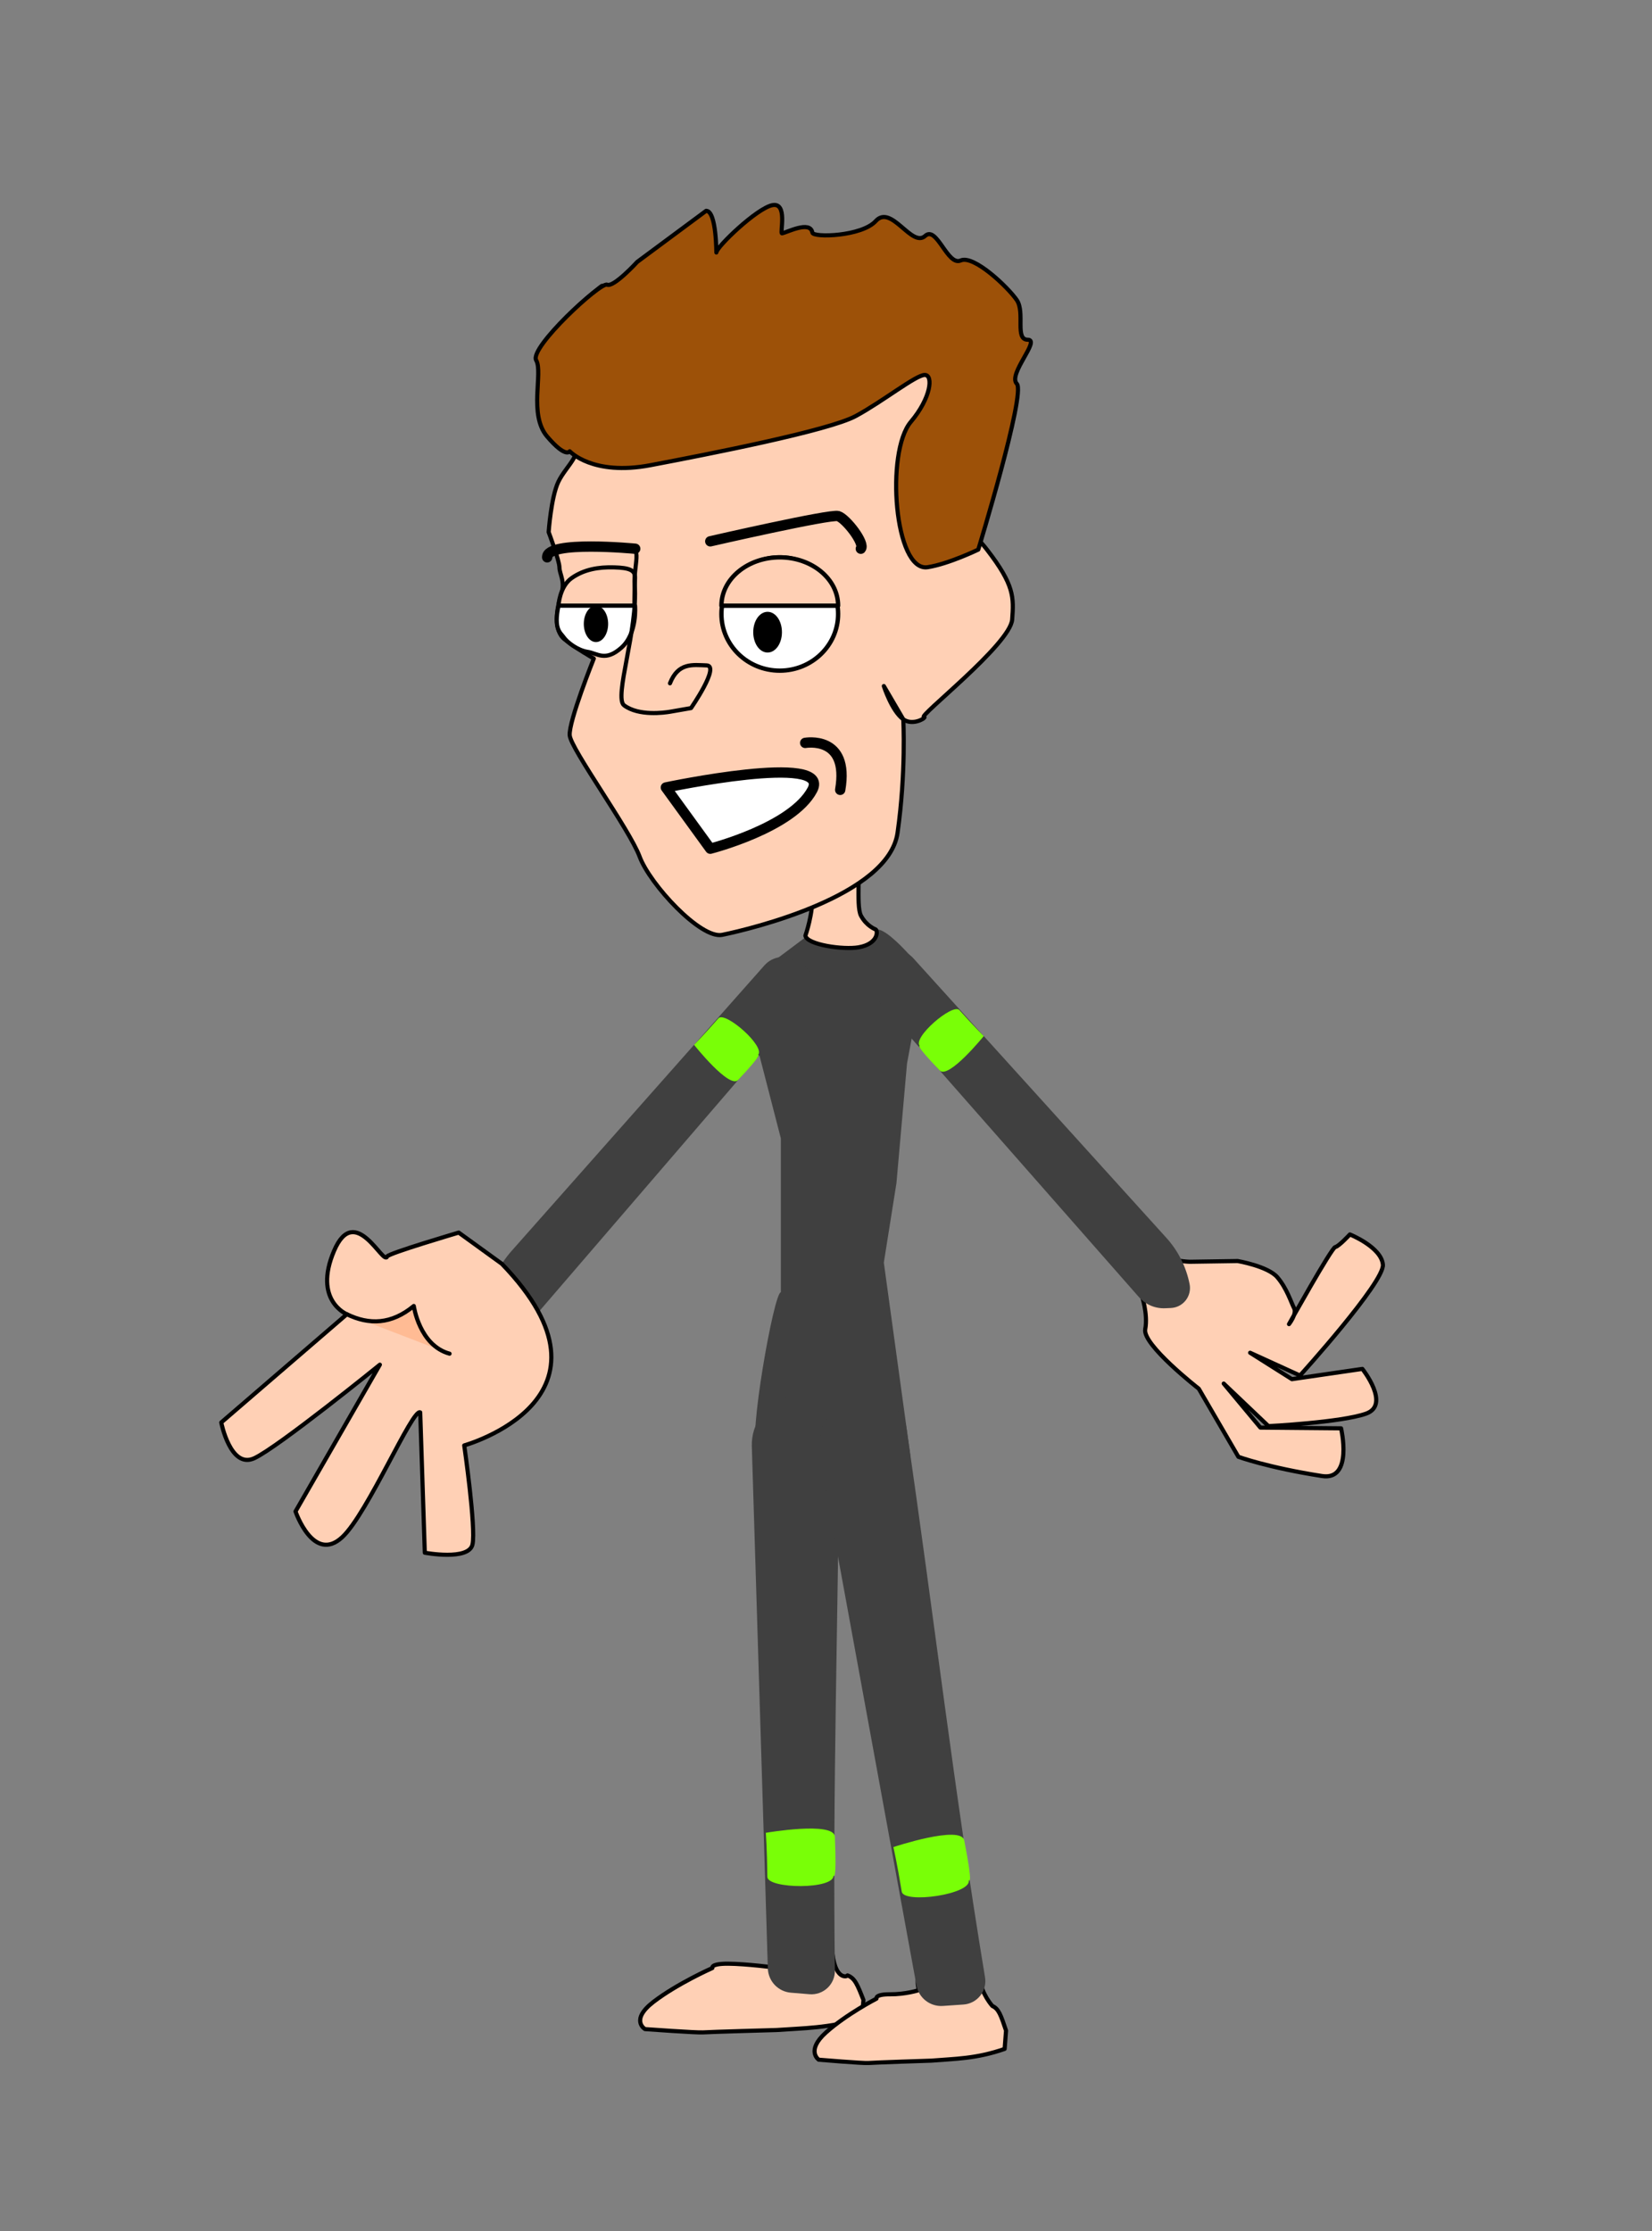 <?xml version="1.0" encoding="UTF-8" standalone="no"?><!DOCTYPE svg PUBLIC "-//W3C//DTD SVG 1.1//EN" "http://www.w3.org/Graphics/SVG/1.1/DTD/svg11.dtd"><svg width="100%" height="100%" viewBox="0 0 800 1080" version="1.1" xmlns="http://www.w3.org/2000/svg" xmlns:xlink="http://www.w3.org/1999/xlink" xml:space="preserve" xmlns:serif="http://www.serif.com/" style="fill-rule:evenodd;clip-rule:evenodd;stroke-linecap:round;stroke-linejoin:round;stroke-miterlimit:1.5;"><rect x="0" y="0" width="800" height="1080" fill="#808080" stroke="none"/><path id="Lhand" d="M552.811,626.789c0,0 -3.908,-7.815 -0.711,-12.788c3.197,-4.973 3.553,-7.46 11.367,-5.329c7.815,2.132 12.796,2.132 12.796,2.132l23.082,-0.355c0,0 14.564,2.486 19.182,7.814c4.618,5.329 6.75,12.354 8.171,15.058c1.421,2.704 -2.487,7.677 -2.487,7.677c0,0 20.603,-36.944 22.379,-37.299c1.776,-0.355 7.105,-6.125 7.105,-6.125c0,0 15.274,6.125 15.985,14.651c0.71,8.525 -40.141,53.639 -40.141,53.639l-24.155,-11.012l20.248,12.788l34.102,-4.973c0,0 13.853,17.406 1.776,21.668c-12.078,4.263 -47.245,6.039 -47.245,6.039l-21.669,-20.603l17.761,21.314l39.075,0.355c0,0 5.951,25.456 -9.236,23.09c-26.312,-4.101 -40.496,-9.308 -40.496,-9.308l-19.182,-32.964c0,0 -27.352,-21.314 -25.931,-28.774c1.421,-7.459 -1.776,-16.695 -1.776,-16.695Z" style="fill:#ffd0b5;stroke:#000;stroke-width:2px;"/><path id="Rfoot" d="M375.414,952.483c-1.209,-6.087 -9.05,-13.201 9.578,-15.869c12.032,-1.722 17.447,-1.82 17.944,6.502c0.946,15.829 7.479,13.808 7.479,13.151c3.549,1.314 4.823,4.493 7.715,11.903l-0.795,8.866c-16.069,4.832 -28.316,4.748 -41.356,5.684c0,0 -32.608,0.909 -35.525,1.137c-2.916,0.227 -28.096,-1.592 -28.096,-1.592c0,0 -7.428,-4.319 4.104,-13.186c11.533,-8.866 28.499,-16.369 28.499,-16.369c0,0 -1.06,-2.164 7.688,-2.105c8.749,0.059 22.765,1.878 22.765,1.878Z" style="fill:#ffd0b5;stroke:#000;stroke-width:2px;"/><path id="Lfoot" d="M444.901,963.431c-1.036,-6.088 -2.107,-9.337 13.868,-12.004c10.318,-1.723 14.842,-1.551 15.777,6.729c0.812,7.176 6.024,12.924 6.024,12.924c3.044,1.313 4.136,4.492 6.617,11.902l-0.682,8.867c-13.781,4.832 -24.283,4.748 -35.466,5.683c0,0 -27.963,0.91 -30.464,1.137c-2.501,0.228 -24.095,-1.591 -24.095,-1.591c0,0 -6.37,-4.32 3.52,-13.186c9.89,-8.867 24.44,-16.369 24.44,-16.369c0,0 -0.91,-2.164 6.593,-2.105c7.502,0.059 13.868,-1.987 13.868,-1.987Z" style="fill:#ffd0b5;stroke:#000;stroke-width:2px;"/><path d="M389.782,453.928c0,0 29.554,6.7 32.68,-2.233c3.126,-8.934 25.008,18.824 25.008,18.824l-8.241,44.349l-5.115,57.865l-6.109,38.491l12.858,93.5c0,0 -25.983,13.512 -74.1,-4.167c-4.844,-1.78 7.948,-74.975 11.367,-74.975l0,-74.526l-14.209,-55.012l9.662,-29.978l16.199,-12.138Z" style="fill:#404040;"/><path d="M390.023,452.932c0,0 3.824,-10.731 3.367,-20.006c-0.457,-9.276 -0.473,-18.006 8.902,-18.188c9.374,-0.182 8.283,1.455 11.739,2.183c3.455,0.727 0.182,21.279 2.91,26.371c2.728,5.093 7.093,6.631 7.093,6.631c1.243,0.828 1.129,6.999 -8.184,8.647c-7.419,1.313 -25.131,-1.229 -25.827,-5.638Z" style="fill:#ffd0b5;stroke:#000;stroke-width:2px;"/><path d="M236.466,628.37c1.632,-8.436 5.499,-16.28 11.196,-22.712c25.347,-28.618 98.814,-111.565 122.509,-138.318c4.212,-4.755 11.373,-5.47 16.441,-1.641c0.813,0.614 1.638,1.238 2.456,1.856c2.505,1.892 4.115,4.736 4.449,7.857c0.334,3.121 -0.638,6.241 -2.685,8.621c-26.005,30.221 -108.504,126.096 -129.824,150.874c-3.2,3.719 -7.929,5.766 -12.832,5.554c-0.783,-0.034 -1.591,-0.068 -2.403,-0.104c-2.892,-0.125 -5.586,-1.503 -7.379,-3.775c-1.794,-2.272 -2.509,-5.212 -1.959,-8.054c0.01,-0.053 0.021,-0.105 0.031,-0.158Z" style="fill:#404040;"/><path d="M336.115,505.791c0,0 17.102,21.575 21.366,17c12.816,-13.749 9.538,-12.011 9.538,-12.011c4.059,-3.983 -15.921,-21.476 -19.097,-17.848c-7.46,8.525 -11.807,12.859 -11.807,12.859Z" style="fill:#79ff07;"/><path d="M381.942,676.097c-10.813,2.912 -18.207,12.874 -17.864,24.067c1.677,54.604 6.453,210.189 7.758,252.722c0.19,6.186 4.994,11.244 11.163,11.751c2.892,0.239 6.042,0.498 9.017,0.742c3.194,0.263 6.35,-0.835 8.691,-3.023c2.341,-2.189 3.649,-5.264 3.602,-8.468c-1.219,-88.336 1.689,-171.64 2.155,-260.223c0.026,-5.161 -2.437,-10.018 -6.615,-13.047c-4.634,-3.336 -10.336,-4.991 -17.333,-4.612c-0.194,0.011 -0.386,0.041 -0.573,0.092l-0.001,-0.001Z" style="fill:#404040;"/><path d="M370.853,887.241c0,0 33.111,-5.727 33.437,1.912c0.979,22.961 -0.687,18.709 -0.687,18.709c0.606,6.933 -31.932,6.597 -31.999,0.706c-0.156,-13.839 -0.751,-21.327 -0.751,-21.327Z" style="fill:#79ff07;"/><path d="M411.359,677.591c-10.557,4.632 -16.546,15.911 -14.47,27.251c10.151,55.443 39.114,213.641 46.917,256.263c1.115,6.088 6.622,10.369 12.797,9.946c3.184,-0.217 6.691,-0.457 9.97,-0.682c3.197,-0.218 6.153,-1.777 8.14,-4.292c1.987,-2.514 2.819,-5.751 2.292,-8.912c-14.907,-89.905 -24.805,-175.295 -38.025,-265.71c-0.734,-5.012 -3.796,-9.382 -8.257,-11.782c-5.331,-2.873 -11.536,-3.769 -18.805,-2.26c-0.192,0.04 -0.379,0.1 -0.558,0.178c-0.001,-0.001 -0.001,-0.001 -0.001,0Z" style="fill:#404040;"/><path d="M432.627,894.149c0,0 32.808,-10.933 34.318,-3.21c4.537,23.212 2.185,19.142 2.185,19.142c1.686,6.962 -31.474,11.637 -32.45,5.653c-2.293,-14.058 -4.053,-21.585 -4.053,-21.585Z" style="fill:#79ff07;"/><path d="M576.079,621.623c-1.651,-8.347 -5.54,-16.089 -11.251,-22.397c-25.395,-28.049 -98.941,-109.283 -122.554,-135.364c-4.196,-4.635 -11.222,-5.335 -16.25,-1.619c-0.756,0.559 -1.525,1.127 -2.29,1.692c-2.558,1.891 -4.207,4.768 -4.545,7.931c-0.338,3.164 0.666,6.324 2.767,8.712c26.309,29.912 108.338,123.173 129.564,147.305c3.197,3.634 7.866,5.628 12.702,5.424c0.896,-0.038 1.824,-0.077 2.757,-0.117c2.826,-0.119 5.459,-1.468 7.209,-3.691c1.749,-2.223 2.44,-5.1 1.891,-7.875l0,-0.001Z" style="fill:#404040;"/><path d="M476.4,501.555c0,0 -17.102,21.106 -21.366,16.631c-12.816,-13.452 -9.539,-11.751 -9.539,-11.751c-4.059,-3.897 15.922,-21.01 19.097,-17.46c7.461,8.339 11.808,12.58 11.808,12.58Z" style="fill:#79ff07;"/><path id="Rhand" d="M243.011,611.785l-20.869,-15.097c0,0 -34.087,10.041 -34.635,11.545c-1.776,4.885 -15.541,-26.642 -25.754,-2.664c-10.212,23.978 6.217,30.638 6.217,30.638l-60.833,52.396c0,0 4.441,22.646 15.986,17.317c11.544,-5.328 60.832,-45.291 60.832,-45.291l-40.851,71.045c0,0 8.684,25.419 22.646,12.433c12.336,-11.473 33.991,-62.532 37.743,-60.388l2.22,67.937c0,0 21.313,3.996 23.089,-3.997c1.777,-7.992 -3.996,-47.955 -3.996,-47.955c0,0 81.258,-22.646 18.205,-87.919Z" style="fill:#ffd0b5;"/><path d="M167.97,636.207c10.805,5.256 21.61,4.958 32.414,-3.996c0,0 2.665,19.093 17.318,23.09" style="fill:#ffbb94;stroke:#000;stroke-width:2px;"/><path d="M243.011,611.785l-20.869,-15.097c0,0 -34.087,10.041 -34.635,11.545c-1.776,4.885 -15.541,-26.642 -25.754,-2.664c-10.212,23.978 6.217,30.638 6.217,30.638l-60.833,52.396c0,0 4.441,22.646 15.986,17.317c11.544,-5.328 60.832,-45.291 60.832,-45.291l-40.851,71.045c0,0 8.684,25.419 22.646,12.433c12.336,-11.473 33.991,-62.532 37.743,-60.388l2.22,67.937c0,0 21.313,3.996 23.089,-3.997c1.777,-7.992 -3.996,-47.955 -3.996,-47.955c0,0 81.258,-22.646 18.205,-87.919Z" style="fill:none;stroke:#000;stroke-width:2px;"/><path d="M287.561,318.788c0,0 -12.246,30.527 -11.674,37.188c0.573,6.66 28.88,45.341 33.875,58.748c4.996,13.407 29.574,39.955 39.963,37.829c14.439,-2.955 80.582,-18.989 84.921,-49.399c4.184,-29.324 2.775,-54.949 2.775,-54.949l-9.416,-16.096c0,0 3.858,12.112 9.416,16.096c4.848,3.474 11.628,-1.11 10.049,-1.11c-3.388,0 41.786,-35.204 42.68,-47.178c0.799,-10.702 1.11,-16.652 -12.211,-33.858c-13.321,-17.206 -11.101,1.665 -11.101,1.665c0,0 36.633,-80.48 22.202,-85.476c-14.431,-4.995 -23.867,-1.665 -23.867,-1.665c0,0 33.858,-29.417 22.757,-35.523c-11.101,-6.105 -13.876,-19.981 -33.857,-12.765c-19.982,7.215 -19.982,-0.555 -19.982,-0.555c0,0 8.365,-2.221 -6.086,-6.106c-14.45,-3.885 -34.615,-11.101 -34.615,-11.101c0,0 -0.372,-4.995 -13.138,2.22c-12.766,7.216 -16.331,1.111 -16.331,1.111c0,0 -11.976,0 -19.746,6.105c-7.771,6.105 -0.555,-16.096 -0.555,-16.096c0,0 -2.221,-3.885 -14.431,4.995c-12.211,8.881 -21.092,14.986 -23.312,20.537c-2.22,5.55 -14.431,4.995 -14.431,4.995c0,0 -24.422,17.761 -26.087,34.412c-1.665,16.652 2.186,35.523 10.528,40.518c8.343,4.996 -1.724,11.883 -5.533,19.982c-3.507,7.46 -4.662,24.288 -4.662,24.288c0,0 5.205,13.726 5.222,17.056c0.018,3.331 2.993,6.791 0.79,13.451c-2.202,6.661 -3.871,16.938 1.697,21.378c5.568,4.441 14.16,9.303 14.16,9.303Z" style="fill:#ffd0b5;stroke:#000;stroke-width:2px;"/><path d="M341.952,102.054l-33.391,24.751c0,0 -11.367,12.433 -14.564,11.012c-3.197,-1.421 -37.789,30.55 -34.347,36.588c3.442,6.039 -3.798,26.287 5.328,36.944c9.126,10.657 10.909,7.104 10.909,7.104c0,0 11.006,12.078 39.068,6.75c28.063,-5.329 86.32,-16.696 99.463,-23.8c13.144,-7.105 29.129,-19.893 33.392,-19.893c4.262,0 3.056,11.153 -6.75,22.734c-12.33,14.565 -7.921,72.822 8.171,70.335c10.132,-1.566 24.51,-8.525 24.51,-8.525c0,0 23.122,-75.663 18.666,-80.281c-4.457,-4.618 11.681,-21.314 5.287,-21.314c-6.394,0 -1.186,-13.143 -5.287,-19.182c-4.102,-6.039 -20.797,-22.024 -27.191,-19.182c-6.394,2.842 -11.556,-17.043 -17.185,-11.896c-6.513,5.955 -16.388,-15.574 -23.962,-7.172c-6.69,7.42 -30.254,8.149 -30.679,5.569c-0.996,-6.039 -12.414,0 -14.697,0.355c-1.151,0.179 2.946,-15.215 -4.728,-13.617c-7.555,1.574 -26.89,20.122 -27.039,22.853c-0.078,1.421 0.196,-20.133 -4.974,-20.133Z" style="fill:#9d5108;stroke:#000;stroke-width:2px;"/><path d="M307.193,293.217l-36.74,0c0,0 0.455,-9.196 6.366,-13.367c5.91,-4.171 12.993,-5.427 20.588,-5.194c7.244,0.222 10.308,1.247 10.119,5.194c-0.195,4.094 -0.333,13.367 -0.333,13.367Z" style="fill:#ffd0b5;stroke:#000;stroke-width:2px;"/><path d="M270.453,293.217l37.081,0c0,0 1.245,13.311 -6.589,20.295c-7.833,6.984 -11.616,2.765 -16.418,2.037c-4.801,-0.727 -9.894,-4.656 -11.494,-6.984c-1.601,-2.328 -5.014,-3.779 -2.58,-15.348" style="fill:#fff;stroke:#000;stroke-width:2px;"/><ellipse cx="288.605" cy="302.019" rx="5.896" ry="8.802"/><ellipse cx="377.61" cy="297.229" rx="28.25" ry="27.427" style="fill:#fff;stroke:#000;stroke-width:2.11px;"/><path d="M405.86,293.217c0,-12.932 -12.648,-23.415 -28.25,-23.415c-15.602,0 -28.25,10.483 -28.25,23.415l56.5,0Z" style="fill:#ffd0b5;stroke:#000;stroke-width:2.11px;"/><ellipse cx="371.714" cy="306.031" rx="5.896" ry="8.802" style="stroke:#000;stroke-width:2.11px;"/><path d="M343.958,262.044c0,0 58.115,-13.321 61.902,-12.211c3.787,1.11 13.223,13.279 11.003,15.798" style="fill:none;stroke:#000;stroke-width:5px;"/><path d="M307.607,265.631c0,0 -42.988,-4.167 -42.629,4.171" style="fill:none;stroke:#000;stroke-width:5px;"/><path d="M343.958,410.844c0,0 39.724,-10.097 49.432,-28.487c9.603,-18.192 -70.938,-1.145 -70.938,-1.145l21.506,29.632Z" style="fill:#fff;stroke:#000;stroke-width:5px;"/><path id="Nose" d="M303.965,266.006c7.454,-2.501 2.729,7.969 3.41,17.171c1.615,21.807 -10.232,54.46 -5.156,58.266c7.104,5.329 19.583,3.553 22.224,3.109c2.641,-0.444 10.19,-1.777 10.19,-1.777c0,0 14.209,-20.46 7.548,-20.665c-6.66,-0.204 -13.719,-1.536 -17.738,8.677" style="fill:none;stroke:#000;stroke-width:2px;"/><path d="M389.923,359.622c0,0 21.571,-3.908 16.954,22.734" style="fill:none;stroke:#000;stroke-width:5px;"/></svg>